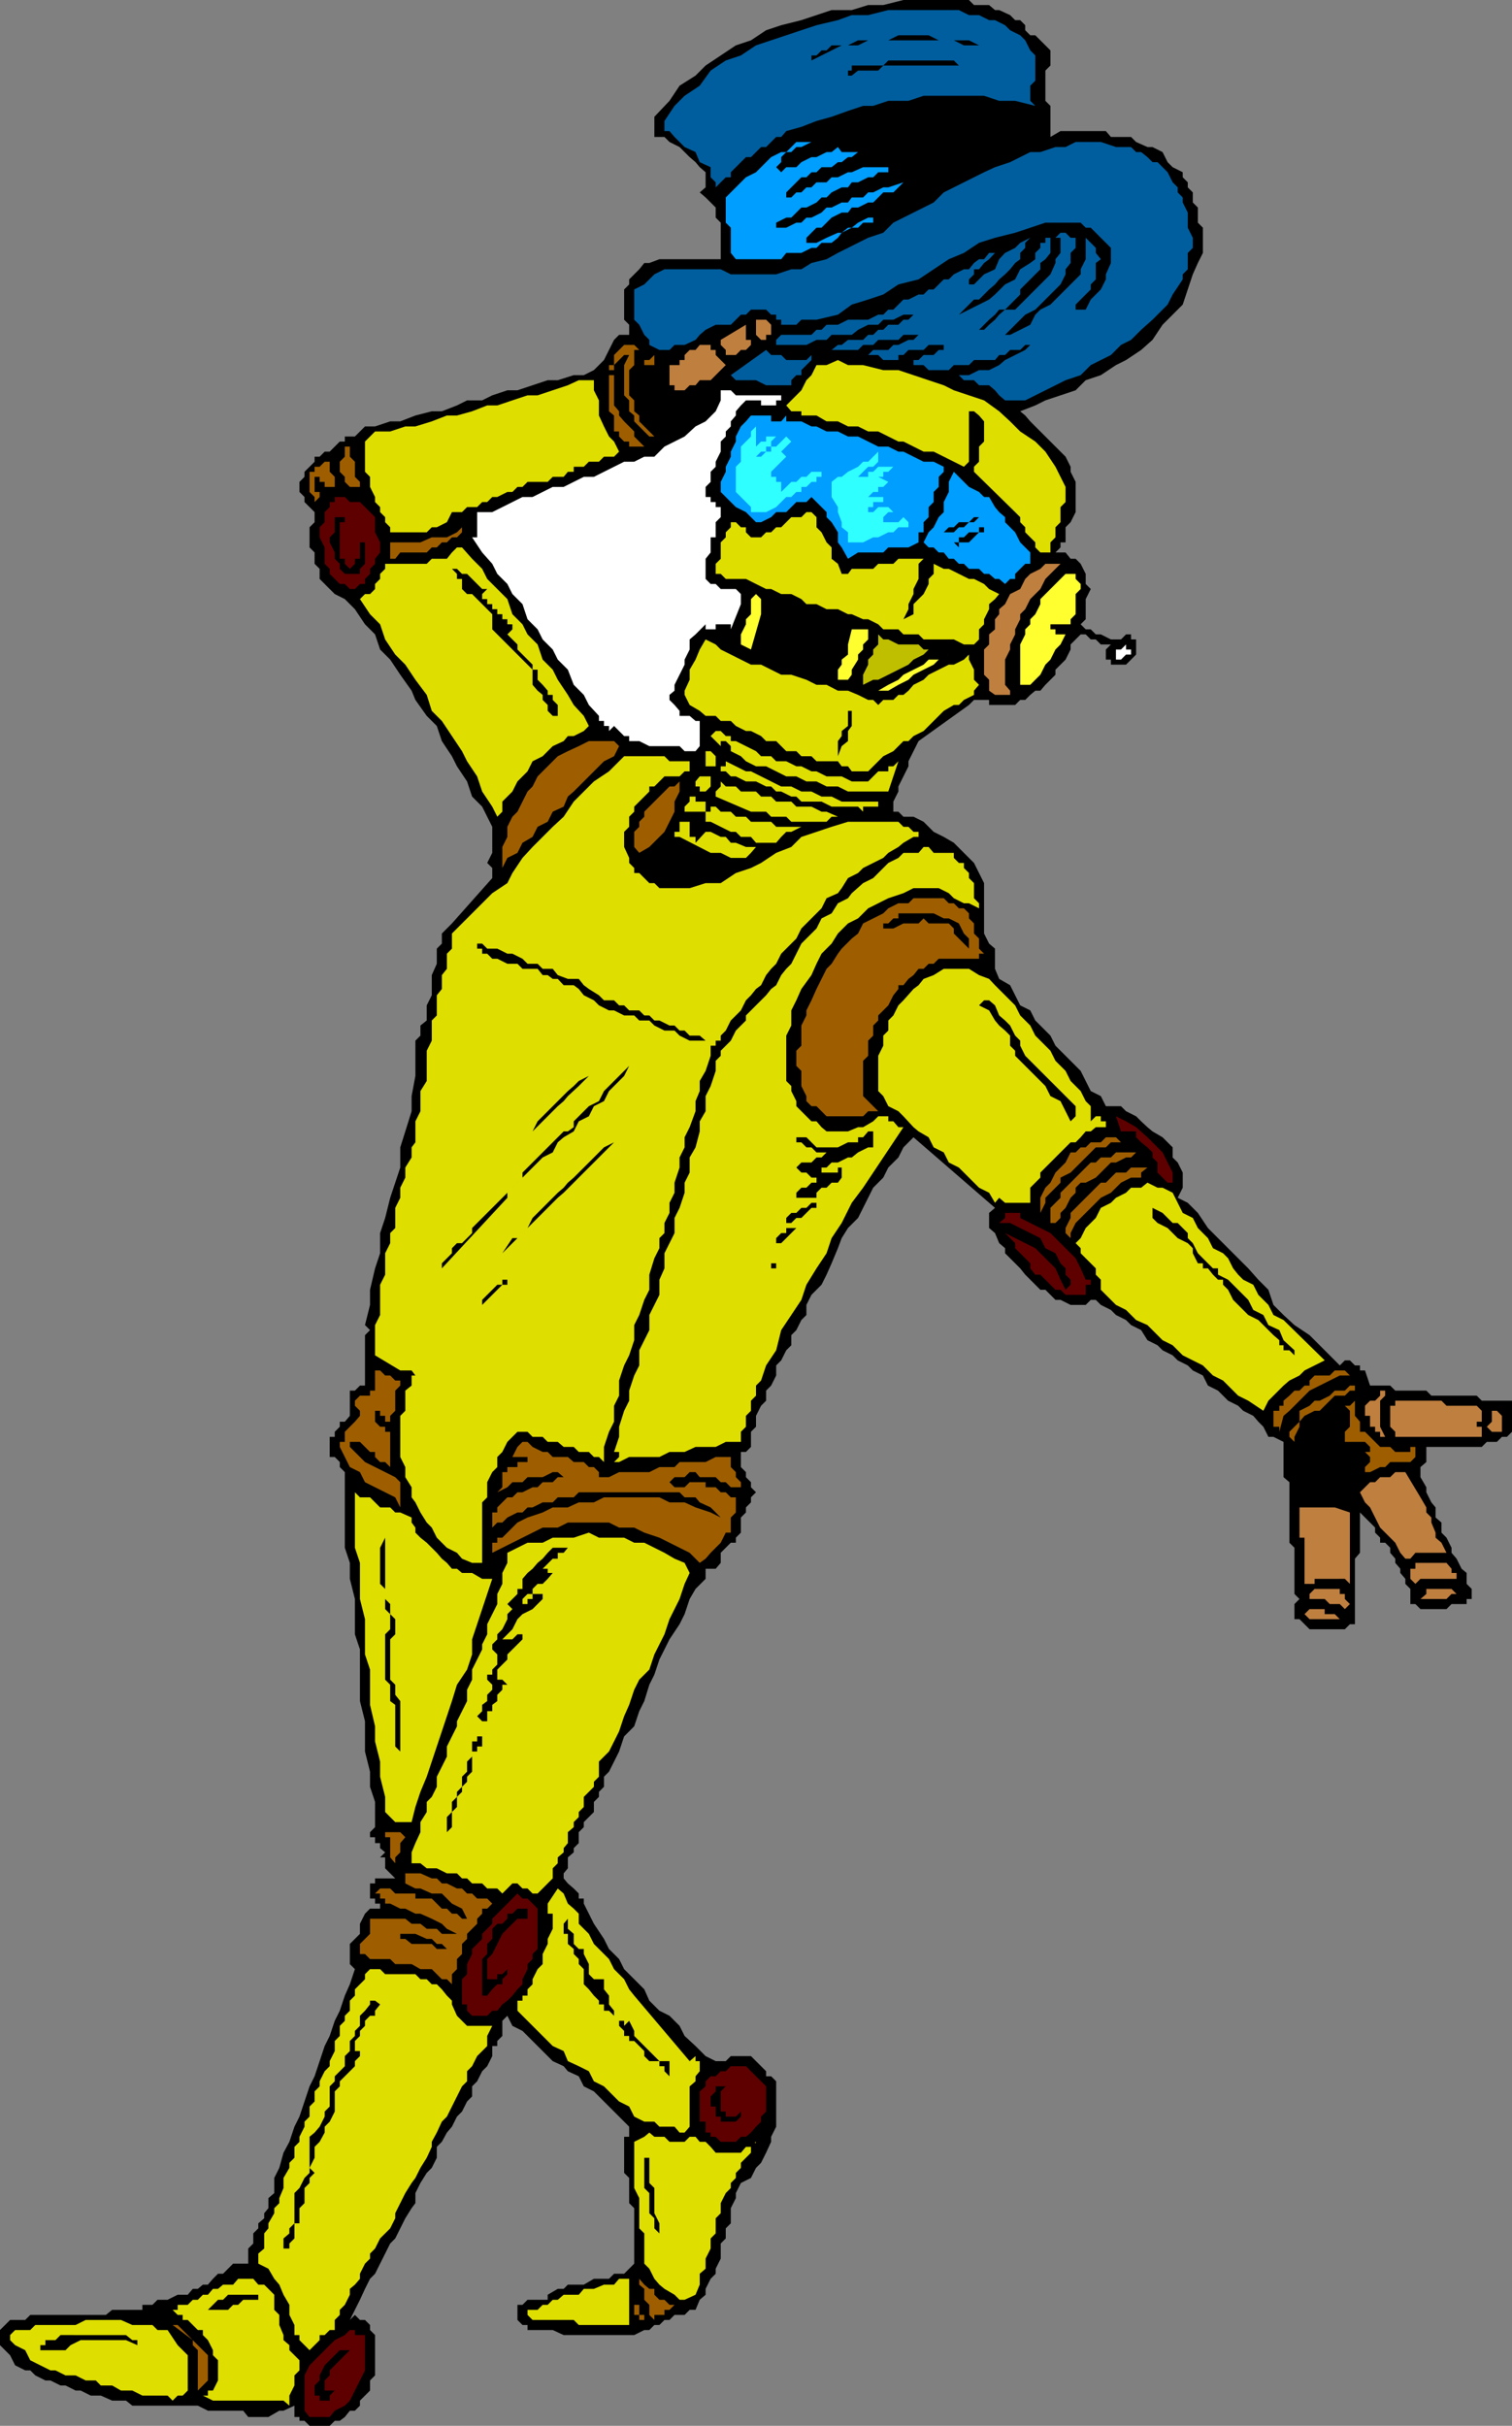 <svg xmlns="http://www.w3.org/2000/svg" width="360" height="577.398"><rect width="100%" height="100%" fill="#808080" stroke="none"/><path d="M241.703 4.797h1.2L244.101 6v1.2l1.199 1.198h1.199l1.203 1.2 1.2 1.199L250.101 12v3.598l-1.2 1.199V24l1.2 1.2v7.398l2.398-1.399h10.8l1.2 1.399h4.8l1.2 1.199L273.203 35h1.2l2.398 1.2L278 38.597l1.203 1.199L281.602 41v1.2l1.199 1.198v1.2L284 45.797v2.402l1.203 1.2V53l1.2 1.2v6l-1.2 2.398L284 65.297l-2.398 7.203-2.399 2.398-2.402 2.399-2.399 3.601-2.699 2.399-3.601 2.402-2.399 1.2-3.601 2.398L258.5 90.5l-2.398 2.398-3.602 1.2-3.598 1.199L246.5 96.5l-3.598 1.398 1.2 1 1.199 1.399 1.199 1.203 1.203 1.2 3.598 3.597 1.199 1.203 1.203 1.2 1.2 2.398v1.199l1.199 2.402v7.2l-1.2 2.398-1.199 1.203v3.598H252.5v1.199l-1.2 1.203h2.403l1.2 1.5h1.199l1.199 1.2 1.199 2.398V139l1.203 1.2-1.203 2.398v4.8l-1.2 1.2 1.2 1.199h1.203l1.2 1.203h1.199l2.398 1.2h2.402l1.2-1.2h1.199v1.2h1.199v3.597L269.3 157l-1.198 1.2H264.5V157h-1.2v-2.402l1.2-1.2h-2.398l-1.2-1.199h-1.199L258.5 151h-1.2l-2.398 2.398v1.2L253.703 157l-1.203 1.2-1.2 1.198v1.2l-1.198 1.199-1.2 1.203-1.199 1.398H246.5l-1.2 1-1.198 1.2h-1.2l-1.199 1.199H235.5v-1.2h-3.598l-1.199 1.2-12 8.601-1.203 2.399-1.2 2.402v1.2l-1.198 2.398-1.2 2.402v1.2l-1.199 2.398v2.402h1.2l1.199 1.2h2.398l2.402 1.199 2.399 2.402 2.402 1.2 2.399 1.398L229.5 203l2.402 2.398 1.2 2.399 1.199 2.402v12l1.199 2.399 1.402 1.199v4.8l1 2.403 2.598 1.5 1.203 2.398 1.2 2.399 2.398 1.203 1.199 2.398 2.402 2.399 1.2 1.203 1.199 2.398 2.402 2.399 1.2 1.203 2.398 2.398 1.199 2.399 1.203 2.402 2.399 1.2 1.199 2.398h3.601l1.2 1.203 2.398 1.2 1.203 1.198 1.5 1.399 1.2 1 2.398 1.402 1.199 1.2 1.203 1.199v2.402l1.2 1.2 1.199 2.398v3.601l-1.2 2.399 2.399 1.199 2.402 2.402 2.399 3.598 2.398 2.402 2.402 2.399 2.399 2.402 2.402 2.398 2.399 2.7L302 307l1.203 3.598 2.399 2.402 2.601 2.398 3.598 2.399 4.8 4.8L319 325l1.203-1.203h1.2l1.199 1.203h1.199v1.2H325l1.203 3.597H331l1.203 1.203h7.399l1.199 1.2h10.8l1.2 1.198H360v7.399L358.8 342h-1.198l-1.2 1.2H354l-1.2 1.198h-13.198V348l-1.399 1.2v2.398l1.399 2.402v1.2l1.199 2.398 1 1.199v2.402l1.402 1.2v2.398l1.2 1.203 1.199 2.398v1.2L346.8 371l1.199 2.398 1.203 1V377l1.2 1.2v2.398h-1.2v1.199h-3.601l-1.2 1.203h-6.199L337 381.797h-1.2v-3.598L334.603 377v-1.203l-1.2-1.399v-1l-1.2-1.398v-1L331 369.598v-1.2l-1.2-1.199h-1.198V366l-1.2-1.203v-1.2l-1.199-1.199L325 361.2l-1.2-1.2v9.598L322.603 371v15.598h-1.2l-1.199 1.199h-8.402l-2.399-2.399h-1.199v-3.601l1.2-1.2-1.2-1.199v-11L307 367.2v-14.402l-1.398-1.2V343.2l-2.399-1.2H302l-1.2-2.402-1.198-1.2-1.2-1.398-2.402-1.203-1.2-1.2-2.398-1.199-1.199-1.199L290 331l-2.398-1.203-1.2-2.399L284 326.2l-1.2-1.2-2.398-1.203-1.199-1.2-2.402-1.199-1.2-1.199-2.398-1.199-1.5-2.402-2.402-1.2-1.2-1.199-2.398-1.199-1.203-1.203-2.398-1.2-1.2-1.199h-1.199l-1.203 1.2h-3.598l-2.402-1.2h-1.2L248.903 307h-1.199l-3.601-3.602-1.2-1.5-1.199-1.199-1.203-1.199-1.2-1.203v-1.2l-1.398-1.199-1-2.398-1.402-1.203v-3.598l1.402-1.199-19.402-16.8-2.398 2.398-1.2 2.402-2.402 2.398-1.2 2.399-2.398 2.402-1.199 2.399-1.203 2.402-1.2 2.398-2.398 2.399-1.5 2.402-.902 2.399-1.5 3.601-1.2 2.7-1.198 2.398-2.399 2.402-1.203 2.399V313l-1.2 1.2-1.198 2.398-1.2 1.199v2.402l-1.199 1.2-1.203 2.398-1.2 1.203v2.398l-1.198 2.399-1.2 1.203v2.398l-1.199 1.2L180 337v2.598l-1.2 1.199v3.601l-1.198 1.2h-1.2v3.601l1.2 1.2v1.199l1.199 1.199V354l1.199 1.2-1.2 1.198v1.2l-1.198 1.199V360l-1.2 1.2v3.597L175.203 366v1.2H174l-2.398 2.398V372l-1.2 1.398H168v2.399l-2.398 2.402-1.399 2.399-1.203 3.601-1.2 2.399-2.398 3.601-1.199 2.399L157 395l-1.2 3.598-1.198 2.402-1.2 3.898-1.199 2.399-1.203 3.601-2.398 2.399-1.2 3.601-1.199 2.399-1.203 2.402-1.2 1.2v2.398l-1.198 1.203v1.2l-1.2 1.198v2.399l-1.199 1.203-1.203 1.2v1.198l-1.2 1.2v2.601l-1.198 1.2v1l-1.399 1.199v2.601l-1 1.2v1.199l1 1.199 1.399 1.203 1.199 1.2v1.198H139v1.2l1.203 2.402 1.2 2.398 2.398 3.602 1.199 2.398 2.402 2.399 1.2 2.402 4.8 4.801 1.2 2.7 2.398 2.398 2.402 1.199 2.399 2.402 1.199 2.399 2.602 2.402 2.398 2.398 2.402 1.2h2.399l1.199-1.2h4.8l1.2 1.2 1.203 1.199 1.2 1.203v1.2h1.199l1.199 1.198V506.2l-1.2 2.399v1.199l-1.199 2.601-1.199 2.399L180 516l-1.2 2.398-2.398 1.2-1.199 2.402v1.2L174 525.597v3.601l-1.2 1.2v2.398L171.603 534v3.598l-1.2 2.402v1.2l-1.199 1.198-1.203 2.399v1.402l-1.398 1.2-1 2.398h-1.399L163 551h-2.398l-1.2 1.2h-1.199L157 553.397h-1.2l-1.198 1.2h-1.2l-2.402 1.2h-16.797l-2.601-1.2h-6v-1.199h-1.2l-1.199-1.199v-3.601h1.2l1.199-1.2h4.8V546.2l2.399-1.402h1.402l1-1H139l2.402-1.399H145l1.203-1.199h2.399l1.198-1.2 1.199-1.203v-13.2l-1.2-1.199v-6l-1.198-1.199v-8.601h1.199v-2.399L148.6 505l-2.398-2.402-1.203-1.2-2.398-2.398-1.2-1.203-2.402-1.2-1.2-2.398-2.597-1.199-1-1.203-2.601-1.2-2.399-2.398L128 487l-2.398-2.402-1.2-1.2L122 482.2l-1.2-2.402-1.198 1.203v3.598l-1.2 1.199V487h-1.199v2.398L116 491.797 114.8 493l-1.198 2.398-1.2 1.2V499l-1.199 1.2-1.203 2.398-1.2 1.199-1.198 2.402-1.2 1.399-1.199 2.199L104 511v2.598L102.8 516l-1.198 1.2-1.5 2.398-1.2 2.402v2.398l-.902 1.2L96.5 528l-2.398 4.797-1.2 1.203-1.199 2.398-1.203 2.399-1.2 2.402-1.198 1.2-1.2 2.398-1.199 2.601-1.203 2.399-1.2 2.402L84.5 551l1.203 1.2h1.2l1.199 1.198v1.2l1.199 1.199v9.601l-1.2 1.2V569l-2.398 2.398v1.2l-1.203 1.199h-1.2l-1.198 1.5-1.2.902h-1.199l-1.203 1.2h-4.797l-1.203-1.2h-1.2v-.902h-1.198v-2.7l-2.602 1.2h-1l-2.598 1.5h-4.8l-1.2-1.5H49.5l-2.398-1.2H31.5l-1.5-1.199h-3.297L24 570.2h-2.398l-2.399-1.2H18l-2.398-1.203h-1.2l-2.402-1.2h-1.2l-2.398-1.199-1.199-1.199H6L3.602 563l-1.2-2.402-1.199-1.2L0 558.2v-3.601l1.203-1.2 1.2-1.199H6l1.203-1.2h18l1.5-1.203h7.2v-1.2H36.3l1.199-1.199h2.402l2.399-1.199h2.402l1.2-1.402h1.199l1.199-1h1.2l1.203-1.399 1.2-1.199h1.199L54.3 540l1.199-1.203h3.602v-3.598L60.3 534v-2.402l1.199-1.2V529.2l1.403-1.2v-1.203l1-1.2V523.2l1.399-1.2v-3.602L66.5 516l1-3.602 1.402-2.601 1.2-3.598 1.199-2.402 1.199-3.598 1.203-3.601 1.2-2.399 1.199-3.601L77.3 487l1.199-2.402L79.703 481l1.2-2.402L82.101 475l1.199-2.703 1.199-3.598-1.2-1.199v-4.8l2.403-2.403v-2.399l1.2-2.398 1.199-1.203H90.5v-1.2h-1.2v-1.199h-1.198v-3.601H89.3v-1.2h4.8l-2.398-2.398v-2.601H90.5l1.203-1.2-1.203-1V438.7h-1.2v-1.402h-1.198v-1.2l1.199-1.199v-6l-1.2-3.601V421.7l-1.199-4.8v-7.2l-1.199-4.8v-12.301L84.5 389v-8.402l-1.2-4.801V372l-1.198-3.602v-18l-1.2-1.199V348l-1.199-1.203H78.5V342h1.203v-1.203l1.2-1.2v-1.199h1.199L83.3 337v-6h1.2l1.203-1.203h1.2v-12l1.199-1.2-1.2-1.199 1.2-4.8V307l1.199-5.102 1.199-3.601V293.5l1.203-3.602 1.2-4.8 1.199-3.598 1.199-3.602v-4.8l1.199-3.801L98 264.5v-3.602l.902-4.8v-8.399l1.2-1.199v-2.402l1.5-1.2v-3.601l1.199-2.399v-4.8l1.199-2.7v-3.601l1.203-1.2V222.2l1.2-1.199 1.199-1.203L117.203 209v-2.402l-1.203-1.2 1.203-2.398v-6.203L116 194.398 114.8 192l-2.398-2.402-1.199-3.598-2.402-3.602-1.2-2.398-2.398-3.602-1.203-3.601-2.398-2.399-2.7-3.8-.902-2.2-2.7-3.8L92.903 157l-2.402-2.402L89.3 151l-2.398-2.402L84.5 145l-2.398-2.402-2.399-1.2L78.5 140.2l-1.2-1.2-1.198-1.203v-2.399l-1.2-1.199V131.5l-1.199-1.203V125.5l1.2-1.203v-2.399l-1.2-1.199L72.5 119.5v-1.203l-1.2-1.2V114.7l1.2-1.199v-1.203l1.203-1.2 1.2-1.199V108.7h1.199l1.198-1.2h1.2l2.402-2.402h1.2v-1.2H84.5l1.203-1.199 1.2-1.199H89.3l3.601-1.203H95.3l3.601-1.399 3.899-1h2.402L108.8 96.5l2.402-1.203h3.598l2.402-1.2 3.598-1.199h2.402l3.598-1.199 3.601-1.199h2.399l3.8-1.203h2.4l2.402-1.2 2.399-2.398L145 83.297l1.203-2.399 1.2-1.199h2.398v-2.402l-1.2-1.2v-7.199l1.2-1.199V66.5L151 65.297l1.203-1.2 1.2-1.5h1.199L157 61.7h14.602V53l-1.2-1.203v-2.399l-1.199-1.199L168 47l-1.398-1.203 1.398-1.2V41l-1.398-1.203-1-1.2-1.399-1.199L163 36.2l-1.2-1.2-2.398-1.203-1.199-1.2h-2.402v-4.8L159.402 24l2.399-3.602L165.6 18l2.4-2.402 3.602-2.399 3.601-2.402 3.598-1.2 3.601-2.398L186 6l4.8-1.203 3.602-1.2L198 2.399h4.8l3.903-1.199h3.598L215.1 0h15.602l1.2 1.2h3.597l1.402 1.198h1l2.598 1.2 1.203 1.199"/><path fill="#005e9e" d="M246.5 13.2v6l-1.2 1.198V24l1.2 1.2-4.797-1.2h-3.8l-3.602-1.203h-14.399L216.301 24H211.5l-3.598 1.2H205.5l-3.598 1.198L198 27.797l-3.598 1-3.601 1.402-3.598 1L186 32.598h-1.2l-1.198 1.199-1.2 1.203h-1.199L180 36.2l-1.2 1.198h-1.198L174 41v1.2h-1.2l-2.398 2.398v1.199-2.399l-1.199-1.199v-2.402l-2.601-1.2-1-2.398L163 35l-1.2-1.203-1.198-1.2-1.2-1.398h-1.199v-2.402l2.399-3.598L163 22.797l3.602-2.399 2.601-3.601 3.598-2.399 3.601-1.199L180 10.797l7.203-2.399 3.598-1.199L194.402 6l5.098-1.203 3.3-1.2h3.903l4.797-1.199h16.8l2.403 1.2h2.399l2.398 1.199h1.402L239.301 6l1.199 1.2 2.402 1.198 1.2 1.2L245.3 12l1.199 1.2"/><path d="M234.3 10.797h-4.8l-2.398-1.2h-20.399l-2.402 1.2h-3.899L198 12l-4.797 2.398V13.2h1.2l1.198-1.2h1.199l1.2-1.203h3.902l2.399-1.2h7.199l2.402-1.199h7.2l2.398 1.2h7.203l2.399 1.199h1.199m-1.199 6-1.2-1.2h-21.601l-1.2 1.2h-4.8L202.8 18h-.899v-1.203h.899v-1.2h7.5l1.199-1.199h15.602l1.199 1.2h3.601l1.2 1.199"/><path fill="#009eff" d="M193.203 33.797 190.801 35h-1.2l-1.199 1.2h-1.199L186 37.397v1.2l-1.2 1.199L186 41l1.203-1.203h2.399l1.199-1.2 2.402-1.199h1.2L196.8 36.2h1.2l1.5-1.2.902 1.2h3.899l-1.5 1.198h-.899l-1.5 1.2h-.902l-1.5 1.199h-2.398l-1.2 1.203h-1.199L192 42.2h-1.2l-3.597 3.597V47h1.2l1.199-1.203h1.199l1.199-1.2h1.203l1.2-1.199h2.398L198 42.2h1.5l2.402-1.2h.899l2.699-1.203h7.203-1.203V41h-2.398l-1.2 1.2h-1.199l-2.402 1.198h-1.5l-.899 1.2h-1.5L198 45.797 196.8 47h-1.198l-1.2 1.2L192 49.397h-1.2l-2.398 2.399h-1.199L184.801 53v1.2h2.402l2.399-1.2h1.199L192 51.797h1.203l2.399-1.2 1.199-1.199H198l2.402-1.199h1.5l.899-1.199h2.699l1.203-1.203h1.2l2.398-1.2h1.199l3.602-1.199-2.399 2.399h-2.402L209.1 47l-1.199 1.2h-1.199l-2.402 1.198h-1.5l-.899 1.2h-1.5L198 51.797 196.8 53l-1.198 1.2h-1.2l-1.199 1.198-1.203 1.2v1.199h2.402l2.399-1.2 2.699-1.199h.902l2.399-1.199L204.3 53l2.402-1.203h2.399-1.2V53H205.5l-1.2 1.2h-2.398l-1.5 1.198-.902 1.2-1.5 1.199h-2.398l-1.2 1.203h-1.199l-2.402 1.2h-3.598L186 61.7h-10.797L174 60.2v-6l-1.2-1.2v-6l1.2-1.203 1.203-1.2 2.399-2.398L180 41l3.602-3.602L186 36.2h1.203l1.2-1.199 1.199-1.203h3.601"/><path fill="#005e9e" d="m279.203 43.398 1.2 1.2v1.199L281.601 47v1.2l1.199 2.398v3.601l1.2 2.399V59l-1.2 1.2v3.898l-1.198 1.199V66.5l-2.399 3.598L278 72.5l-3.598 3.598-2.699 2.402-2.402 2.398-2.399 1.2L264.5 84.5l-4.797 2.398-2.402 2.399-3.598 1.203-2.402 1.2-2.399 1.198-2.402 1.2-2.398 1.199H239.3l-1.399-1.2-1-1.199L235.5 91.7h-2.398l-1.2-1.199H229.5l-1.2-1.203h2.403l2.399-1.2h2.398l2.402-1.199 1.399-1.199 2.402-1.199 2.399-1.203 1.199-1.2h-1.2l-1.199 1.2H240.5l-1.2 1.203h-1.398l-1 1.2h-5l-1.199 1.198h-3.601l-1.2 1.2h-4.8l-1.2-1.2H217.5V85.7h-1.2 2.403l1.2-1.199h2.398l1.199-1.203h1.203v-1.2h-3.601l-1.2 1.2h-3.601l-1.2 1.203h-1.199v1.2h-3.601l-1.2-1.2h-2.398l1.2-1.203h3.597l1.203-1.2h1.2l2.398-1.199h1.199l1.203-1.199h-3.601l-1.2 1.2h-4.8l-1.2 1.199H205.5l-1.2 1.199h-7.5 1.2l1.5-1.2h.902l1.5-1.199h3.598l1.203-1.199h1.2l1.199-1.199h1.199l1.199-1.203h2.402l1.2-1.2h1.199l1.199-1.199h1.203-3.601l-2.399 1.2h-2.402l-1.2 1.199h-2.398l-2.402 1.203-1.5 1.2H198l-1.2 1.198h-2.398l-2.402 1.2h-7.2v-1.2L186 79.7h7.203l1.2-1.199h1.199l1.199-1.203h2.699l2.402-1.2h4.801l2.399-1.199h1.199L211.5 73.7h1.203l1.2-1.199 1.199-1.203h1.199l2.402-1.2h1.2l1.199-1.199h1.199L223.5 67.7l1.203-1.199h1.2l1.199-1.203 2.398-1.2h1.203l1.2-1.5 1.199-.898h1.199l1.199-1.5h1.402l-1.402 1.5-1.2.899-1.198 1.5h-1.2v1.199l-1.199 1.203v1.2h1.2l1.199-1.2 1.199-1.203 2.601-1.2 1-2.398 1.399-1.5 2.402-1.2 1.2-1.203 2.398-1.2-1.2 1.2V59l-1.199 1.2v1.5l-1.199.898-1.203 1.5-1.2 1.199-1.398 1.203-1 1.2-1.402 1.198-2.398 2.399h-1.2l-1.199 1.203-1.203 1.2-1.2 1.198 2.403-1.199 2.399-1.199 2.398-1.203 1.402-1.2 2.399-2.398 2.402-1.199 1.2-2.402 2.398-1.5 1.199-.899v-1.5L247.703 59v-1.203h1.2v-1.2h2.398-1.2V60.2l-1.199 1.5-1.199.899v1.5l-1.203 1.199-1.2 1.203-2.398 2.398v1.2l-3.601 3.601h-1.399l-1 1.2-1.402 1.199-1.2 1.199-1.198 1.203h1.199l1.199-1.203 1.402-1.2 1-1.199 1.399-1.199h2.402l1.2-1.199 1.199-1.203 2.398-2.399 1.203-1.199 1.2-1.199 1.199-1.203 1.199-2.7V61.7l1.199-1.5v-3.601h-1.2l1.2-1.2h1.203l1.2 1.2h1.199V59l-1.2 1.2v2.398l-1.199 1.5v1.199l-1.203 2.402-3.598 3.598-1.199 1.203-1.203 1.2-2.398 1.198L239.3 79.7h1.199l2.402-1.199 2.399-1.203 1.199-2.399 1.203-1.199 2.399-1.199 1.199-1.203 2.402-2.399 2.399-2.398 1.199-1.203v-1.2l1.2-2.398v-5.101l1.203 1.199 1.2 1.203v1.2l1.199 1.5-1.2.898V66.5l-1.199 1.2v1.198l-1.203 1.2-1.2 1.199-1.198 1.203v1.2h2.398l1.203-2.403 2.399-2.399L263.3 66.5v-1.203l1.199-2.7V59l-1.2-1.203-3.597-3.598H258.5L257.3 53h-8.398l-3.601 1.2-3.598 1.198-4.8 1.2-3.801 1.199-3.602 2.402-3.598 1.5-3.601 2.399-3.598 2.402-4.8 1.2-3.602 2.398-3.598 1.199-3.902 1.203-3.301 2.398-5.098 1.2h-3.601l-1.2 1.199H186v-1.2h-1.2v-1.199h-1.198l-1.2-1.199h-3.601l-1.2 1.2h-1.199l-1.199 1.199L174 77.297h-3.598L168 78.5l-1.398 1.2-1 1.198-2.602 1.2h-2.398l-1.2 1.199H157l-2.398-1.2v-1.199l-1.2-1.199-1.199-2.402-1.203-1.2v-7.199l2.402-1.199 1.2-1.199 1.199-1.203 2.402-1.2h13.399l2.398 1.2h10.8l3.602-1.2h2.399l2.402-1.5 3.598-.898 2.699-1.5L201.902 59l2.399-1.203 2.402-1.2 3.598-1.199L212.703 53l2.399-1.203 2.398-1.2 2.402-1.199 2.399-1.199 2.402-2.402 4.797-2.399 2.402-1.199L234.301 41l2.601-1.203 3.598-1.2 2.402-1.199 2.399-1.199h2.402L251.301 35h2.402l2.399-1.203h6L265.703 35h3.598l1.199 1.2h1.203l1.5 1.198 1.2 1.2h1.199l1.199 1.199L278 41l1.203 2.398"/><path fill="#bf7f3f" d="M183.602 77.297v2.402h-1.2v1.2h-1.199l-1.203-1.2v-3.601h2.402l1.2 1.199m-4.802 4.801-1.198 1.199h-1.2l-1.199 1.203h-2.402v-1.203l-1.2-1.2v-1.199l6-3.601v3.601h1.2v1.2m-6.001 4.8-2.398 2.399-1.199 1.203h-2.601l-1 1.2h-1.399L163 92.897h-2.398V91.7h-1.2v-4.8h2.399v-1.2H163v-1.2l1.203-1.203h1.399l1-1.2h2.601v1.2h1.2V84.5l2.398 2.398"/><path fill="#9e5e00" d="M152.203 83.297H151v3.601l-1.2 1.2v6l1.2 1.199v2.601l1.203 1v1.399l1.2 1.203 2.398 2.398h-1.2L151 100.297v-1.399l-1.2-1v-2.601l-1.198-1.2v-7.199L149.8 84.5h-1.2l-2.398 2.398V96.5l1.2 1.398v1l1.199 1.399 1.199 1.203 1.199 1.2v1.198l1.203 1.2 1.2 1.199H149.8v-1.2h-1.2l-1.199-1.199V102.7h-1.199v-3.8l-1.203-1v-8.602h1.203v-1.2H145v-1.199h1.203V84.5l1.2-1.203 1.199-1.2H151l1.203 1.2"/><path fill="#005e9e" d="M193.203 84.5v1.2L192 86.897l-1.2 1.2v1.199h-1.198l-1.2 1.203v1.2h-6L180 90.5h-4.797L174 89.297l8.402-6 1.2 1.203H186l1.203 1.2H192l1.203-1.2"/><path fill="#9e5e00" d="M155.8 88.098v-1.2h-2.398V85.7h1.2l1.198-1.2v3.598"/><path fill="#dede00" d="m252.5 113.5 1.203 2.398v3.602l-1.203 1.2v3.597l-1.2 1.203v2.398l-1.198 1.2v2.402h-2.399l-1.203-1.203v-1.2l-2.398-2.398V125.5l-1.2-1.203v-1.2l-1.199-1.199-9.8-9.601v-1.2l1.199-1.199v-3.601l1.199-1.2v-4.8l-1.2-1.399-1.199-1h-1.199v12l-1.203 1.2-4.797-2.399-2.402-1.199h-2.399l-2.402-1.203-2.398-1.2h-1.2l-2.402-1.199-2.398-1.199h-2.399l-2.402-1.199h-2.399l-2.402-1.203h-2.7l-2.398-1.399h-3.601v-1h-2.399l-1.199-1.398 1.2-1.203 2.398-2.399L192 90.5l1.203-1.203 1.2-2.399h2.398L199.5 85.7l2.402 1.2h3.598l4.8 1.199h3.602l3.598 1.199 3.602 1.203 3.601 1.2 2.399 1.198 3.601 1.2 3.598 1.199 3.601 2.601 2.598 2.399 2.402 2.402 3.598 2.399 2.402 2.402 2.399 3.598 1.199 2.402M141.402 90.5v2.398l1.2 2.399v3.601l1.199 2.602 1.199 2.398 1.203 1.2 1.2 2.402-1.2 1.2h-2.402l-1.2 1.198h-2.398l-1.203 1.2h-2.398v1.199h-1.399l-1 1.203h-2.601l-1.2 1.2h-4.8l-1.2 1.198h-1.199l-1.203 1.2h-1.2l-2.398 1.199h-1.199L116 119.5h-1.2l-1.198 1.2h-2.399L110 121.897h-2.398l-1.2 2.399L104 125.5h-1.2l-1.198 1.2h-8.7v-1.2l-1.199-1.203v-1.2l-1.203-1.199V120.7l-1.2-1.199v-1.203l-1.198-2.399V113.5l-1.2-1.203v-7.2l2.399-2.398h3.601L96.5 101.5h2.402l3.899-1.203 3.601-1.399h2.399l3.601-1L116 96.5h2.402L122 95.297l3.602-1.2H128l7.203-2.398 2.598-1.199h3.601"/><path fill="#fff" d="M186 94.098v1.199h-1.2V96.5h-3.597v-1.203h-3.601l-1.2 1.203-1.199 1.398v1L174 100.297v1.203l-1.2 1.2v1.198l-1.198 1.2v2.402l-1.2 2.398v1.2l-1.199 1.199v2.402L168 115.9v2.398h1.203v1.203h1.2v1.2h1.199v2.398l-1.2 1.199v3.601h-1.199v3.602L168 133v4.797l1.203 1.203h1.2l1.199 1.2h3.601l1.2 1.198v2.399l-2.403 6v-1.2h-3.598v1.2H168v-1.2L165.602 151l-1.399 1.2v2.398L163 157v1.2l-1.2 2.398-1.198 2.402v1.398l-1.2 1v1.2l1.2 1.199 1.199 1.402v1.2h2.402l1.399 1.199h1v6l-1 1.199H163l-1.2-1.2h-7.198l-2.399-1.199h-2.402V175.2h-1.2l-1.198-1.2-1.199-1.203L145 174v-1.203h-1.2v-1.2h-1.198v-1.199l-2.399-2.601-1.203-2.399-2.398-2.398-1.399-3.602-2.402-2.398-1.2-2.402-2.398-2.399-1.203-2.402-2.398-2.399-1.2-3.601-2.402-2.399-1.2-2.398-2.398-2.402-1.199-2.399-2.402-2.699-2.399-3.602h1.2v-6h3.601L122 119.5l2.402-1.203h2.399l2.402-1.2 2.399-1.199h2.601L139 113.5h2.402l2.399-1.203 2.402-1.2 2.399-1.199H151l2.402-1.199h2.399l2.402-2.402 4.797-2.399 2.602-2.398 2.398-1.203 2.402-2.399 1.2-2.601v-2.399H174l1.203 1.2H186"/><path fill="#009eff" d="M183.602 98.898v1.399H186l1.203-1.399v1.399h3.598l2.402 1.203h1.2l2.398 1.2h2.699l2.402 1.198h2.399l2.402 1.2 2.399 1.199h2.398l2.402 1.203h1.2l2.398 1.2 2.402 1.198h2.399l2.402 1.2v1.199L223.5 113.5v2.398l-1.2 1.2v2.402l-1.198 1.2v2.398l-1.2 1.199v2.402h-1.199v2.399l-2.402 1.199H211.5l-1.2 1.203h-6l-2.398 1.5-1.5-2.703-.902-1.2V126.7l-1.5-2.402-1.2-1.2v-1.199l-2.398-2.398-1.199-1.203L192 119.5h-2.398l-2.399 2.398h-2.402l-1.2 1.2-2.398 1.199H180l-2.398-2.399-2.399-1.199L174 119.5l-1.2-1.203-1.198-1.2V114.7l1.199-2.402v-1.2L174 108.7v-1.2l1.203-2.402v-1.2l1.2-2.398 1.199-1.203 1.199-1.399h4.8"/><path fill="#30ffff" d="m180 106.297 1.203-1.2h1.2v-1.199h2.398l-1.2 1.2v1.199h-1.199v1.203h-1.199L180 108.7h1.203l1.2-1.2h1.199v-1.203h1.199l2.402-2.399 1.2 1.2L186 107.5l1.203 1.2-1.203 1.198-2.398 2.399v1.203h1.199v1.2H186v2.398l1.203-1.2 1.2-1.199h1.199l1.199-1.199H192l1.203-1.203h2.399v1.203h-1.2v1.2h-1.199L192 115.897h-1.2v1.2h-1.198l-1.2 1.199h-1.199l-2.402 2.402-2.399 1.2h-3.601v-1.2l-1.2-1.199-1.199-1.203-1.199-1.2v-6l1.2-1.199v-3.601l2.398-2.399V102.7l1.199-1.2v4.797"/><path fill="#9e5e00" d="M83.3 106.297v2.402l1.2 1.2v3.601l1.203 1.2v1.198h-2.402l-1.2-1.199V113.5l-1.199-1.203v-2.399l1.2-1.199v-2.402H83.3"/><path fill="#30ffff" d="M209.102 108.7v1.198l-1.2 1.2h-1.199l-1.203 1.199-1.2 1.203h2.403v-1.203h1.2l1.199-1.2h3.601l-1.203 1.2h-1.2v1.203h-1.198l2.398 1.2-1.2 1.198h-1.198v1.2h-1.2l-1.199 1.199h3.598v1.203h-2.399v1.2h-1.199v1.198H205.5h2.402l1.2-1.199h2.398l1.203 1.2H211.5l-1.2 1.199v1.199h3.602l1.2-1.2 1.199 1.2v1.203h-2.399l-1.199 1.2H211.5l-2.398 1.198h-1.2l-2.402 1.2h-3.598v-2.399l-1.5-1.199v-1.203l-.902-2.399V120.7l-1.5-2.402V114.7l1.5-1.199h.902l1.5-1.203 2.399-1.2 1.199-1.199h1.203l2.399-2.398v1.2"/><path fill="#9e5e00" d="M78.5 109.898v2.399l1.203 1.203v2.398h-2.402V114.7h-1.2v-1.2h-1.199v3.598h1.2v1.199l-1.2 1.203v-1.203l-1.199-1.2v-4.8h1.2v-1.2h1.199l1.199-1.199H78.5"/><path fill="#009eff" d="M245.3 133v1.2h-1.198l-2.399 2.398v1.199H240.5L239.3 139l-1.398-1.203h-1l-1.402-1.2h-1.2l-1.198-1.199h-2.399L229.5 134.2h-1.2l-1.197-1.2h-1.2l-1.199-1.5H223.5l-1.2-1.203h-1.198l-1.2-1.2 1.2-2.398 1.199-1.199 1.199-2.402 1.203-1.2V119.5l1.2-2.402v-2.399l1.199-2.402 1.199 1.203 1.199 1.2 1.203 1.198 2.399 1.2 1.199 1.199h1.199l1.402 2.402 1 1.2 1.399 1.199v1.199l1.199 1.203 1.203 1.2 1.2 2.398 1.199 1.199 1.199 1.203v1.5"/><path fill="#5e0000" d="m85.703 119.5 3.598 3.598v3.601l1.199 2.399v2.402l-1.2 1.5v1.2l-1.198 1.198v1.2l-1.2 1.199V139h-1.199l-1.203 1.2h-1.2l-1.198-1.2h-1.2l-1.199-1.203-1.203-1.2v-1.199l-1.2-1.199v-3.902l-1.198-2.399V125.5l1.199-1.203v-2.399L78.5 120.7v-1.2h1.203v-1.203h2.399L83.3 119.5h2.402"/><path fill="#dede00" d="M200.402 136.598h1.5l.899-1.2h5.101l1.2-1.199h3.601l1.2-1.199h6l-1.2 1.2v3.597l-1.203 2.402v1.2l-1.2 2.398V145l-1.198 2.398 2.398-1.199v-2.402l1.203-1.2 1.2-1.199 1.199-2.398v-1.203l1.199-1.2V134.2l2.402 1.2h1.2l2.398 1.199 2.402 1.199h1.2L234.3 139l1.199 1.2 2.402 1.198-1 1.2-1.402 1.199V145l-1.2 2.398v1.2l-1.198 1.199v2.402l-1.2 1.2H229.5l-2.398-1.2h-7.2L218.703 151h-3.601l-1.2-1.203h-3.601l-1.2-1.2-2.398-1.199H205.5l-2.7-1.199h-.898L199.5 145h-2.7l-2.398-1.203H192l-1.2-1.2-2.398-1.199H186l-2.398-1.199h-1.2L180 139l-2.398-1.203H172.8l-1.2-1.2h-1.199V134.2l1.2-1.199v-3.902l1.199-1.2V126.7l1.2-1.2v-1.203h1.203l1.2 1.203h1.199v1.2l1.199 1.198h2.402l1.2-1.199h1.199l1.199-1.199H186l2.402-2.402h2.399l1.199-1.2h1.203l1.2 1.2v2.402l1.199 1.2 1.199 2.398 1.199 1.199V133l1.5 1.2.902 2.398"/><path d="M82.102 124.297h-1.2V133h1.2v1.2l1.199 1.198L84.5 134.2V133h1.203v-3.902h1.2v5.101l-1.2 1.2v1.199h-3.601l-1.2-1.2V134.2l-1.199-1.2v-1.5l-1.203-2.402v-1.2l1.203-1.199v-3.601h2.399v1.199m151-1.199-1.2 1.199h-1.199L229.5 125.5h-1.2l-1.198 1.2h-2.399l1.2-1.2h1.199l1.199-1.203h2.402l1.2-1.2h1.199"/><path fill="#9e5e00" d="M110 125.5v1.2l-1.2 1.198h-1.198l-1.2 1.2h-1.199L104 130.297h-1.2l-1.198 1.203H95.3l-1.2 1.5h-1.199v-3.902h7.2l2.699-1.2h3.601l2.399-1.199 1.2-1.199"/><path d="M234.3 125.5v1.2h-1.198l-2.399 2.398h-2.402v1.199l-1.2-1.2h1.2v-1.199h1.199l1.203-1.199h2.399V125.5h1.199"/><path fill="#dede00" d="M140.203 172.797 139 174l-2.398 1.2h-1.399l-1 1.198-2.601 1.2-1.2 1.199-1.199 1.203-2.402 1.2-1.2 2.398-1.199 1.199-1.199 1.203-1.203 2.398-2.398 2.399v2.402l-1.2 1.2-1.199-2.399-2.402-3.602-1.2-3.601-2.398-3.598-1.203-2.402-2.398-3.598-2.399-3.601-2.402-2.399-1.2-3.8-2.699-3.602-2.402-3.598-2.398-2.402-2.399-3.598-1.203-3.601-2.398-2.399-2.399-3.601 1.2-1.2h1.199L89.3 140.2V139l1.199-1.203v-1.2l1.203-1.199V134.2h9.899l1.199-1.2h3.601l1.2-1.5 1.199-1.203h1.2l2.402 2.703 2.399 2.398 1.199 2.399 4.8 4.8 1.2 3.602 2.402 2.399 1.2 2.402 2.398 2.398 1.203 3.602 2.399 2.398 1.199 2.399 2.402 3.601 1.399 2.399 2.398 2.601 1.203 2.399"/><path fill="#bf7f3f" d="m252.5 134.2-3.598 3.597-1.199 2.402-1.203 1.2-1.2 1.199-1.198 2.402-1.2 1.2v1.198l-1.199 2.399V151l-1.203 2.398v1.2L239.3 157v6l1.2 1.398v1h-3.598l-1.402-1v-2.601l-1.2-1.2v-6l1.2-1.199V151l1.402-1.203v-2.399l1-1.199V145l1.399-1.203 1.199-2.399 2.402-1.199 1.2-2.402 1.199-1.2 2.402-1.199 1.2-1.199h3.597"/><path d="m116 140.2-1.2 1.198v1.2h1.2v1.199h1.203V145h1.2v1.2h1.199v1.198h1.199v1.2H122v1.199L120.8 151l1.2 1.2 1.203 1.198v1.2l1.2 1.199 1.199 1.203 1.199 1.2v1.198H128v2.399l1.203 1.203 1.2 1.398v1h1.199v1.2l1.199 1.199v2.601h-1.2l-1.199-1.199v-1.402l-1.199-1.2v-1.199l-1.203-1-1.2-1.398v-3.602l-9.597-9.601v-3.598L116 145l-1.2-1.203-2.398-2.399h-1.199L110 140.2v-2.402h-1.2v-1.2l-1.198-1.199h1.199l1.199 1.2h1.203l1.2 1.199 1.199 1.203 1.199 1.2H116"/><path fill="#ffff30" d="M257.3 139v1.2l-1.198 1.198v4.801l-1.2 1.2v1.199h-4.8v1.199h1.199V151h2.402l-1.203 2.398-1.2 1.2-1.198 2.402-1.2 1.2-1.199 2.398-1.203 1.199-1.2 1.203h-2.398v-9.602l1.2-2.398v-1.203l1.199-1.2v-1.199l1.199-1.199 1.203-2.402v-1.2l3.598-3.597 1.199-1.203 1.203-1.2h2.399v1.2L257.3 139m-76.097 7.2-2.402 8.398-2.399-1.2V151l1.2-2.402v-1.2l1.199-1.199v-3.601l1.199-1.2 1.203 1.2v3.601m25.5 3.598v2.402l-1.203 1.2v1.199l-1.2 1.199V157l-1.5 2.398v1.2l-.898 1.199H199.5v-2.399l.902-1.199V157l1.5-1.203v-2.399l.899-3.601h3.902"/><path fill="#bfbf00" d="m221.102 154.598-1.2 1.199L217.5 157l-1.2 1.2-2.398 1.198-2.402 1.2-2.398 1.199h-1.2L205.5 163v-2.402l1.203-2.399V157l1.2-1.203v-1.2l1.199-1.199V151l1.199 1.2h1.199l2.402 1.198h4.801l1.2 1.2h1.199"/><path fill="#dede00" d="M206.703 166.598h1.2l1.199 1.199 1.199-1.2h2.402l1.2-1.199h1.199l1.199-1L217.5 163l2.402-1.203 1.2-1.2 2.398-1.199 2.402-1.199h1.2L229.5 157l1.203-1.203V157l1.2 2.398v2.399l1.199 1.203-1.2 1.398v1l-2.402 1.2-1.2 1.199h-1.198l-2.399 1.402-1.203 1.2-2.398 2.398-1.2 1.203-2.402 1.2-1.2 1.198h-1.198l-2.399 2.399-2.402 1.203-3.598 3.598h-3.902l-.899-1.2h-1.5l-.902-1.199h-5.098L193.203 180h-2.402l-1.2-1.203h-2.398l-1.203-1.2-1.2-1.199h-2.398l-1.199-1.199-2.402-1.199h-1.2l-2.398-1.203-1.203-1.2h-2.398l-1.2-1.199H168l-1.398-1.199-2.399-1.402-1.203-2.399v-1l1.203-2.601v-2.399l1.399-2.398 1-2.402 1.398-2.399 2.402 1.2 1.2 1.199 2.398 1.199 2.402 1.203 2.399 1.2h2.402l4.797 2.398h2.402l3.598 1.199 2.402 1.203h2.399l2.699 1.398h2.402l2.399 1 2.402 1.2"/><path fill="#fff" d="M269.3 155.797h-1.198l-1.2 1.203h-1.199v-2.402h1.2l1.199-1.2v1.2h1.199v1.199"/><path fill="#ffff30" d="M225.902 155.797 223.5 157l-1.2 1.2-2.398 1.198-2.402 1.2-1.2 1.199-2.398 1.203-2.402 1.398h-2.398L211.5 163l2.402-1.203 1.2-1.2 2.398-1.199 2.402-1.199 1.2-1.199h2.398l2.402-1.203"/><path d="M202.8 169.2v3.597l-.898 1.203v2.398l-1.5 1.2L199.5 180v1.2-4.802l.902-1.199V174l1.5-1.203v-3.598h.899"/><path fill="#dede00" d="m175.203 176.398 4.797 2.399 1.203 1.203h2.399l1.199 1.2h2.402l2.399 1.198h1.199l2.402 1.2h1.2l2.398 1.199h3.601l2.399 1.203h3.902l1.2-1.203 1.199-1.2h2.398v-1.199h1.203l1.2-1.199-2.403 7.2h-9.598l-2.402-1.2h-2.7L194.403 186H192l-2.398-1.203h-2.399l-2.402-1.2-2.399-1.199H180l-2.398-1.199-1.2-1.199-2.402-1.203v-1.2l-1.2-1.199h-1.198v1.2l-2.399-2.399 1.2-1.199h1.199l1.199 1.2H174v1.198h1.203"/><path fill="#9e5e00" d="M147.402 177.598 146.203 180l-2.402 1.2-7.2 7.198-1.398 1.2-1 2.402-2.601 1.2-1.2 2.398-2.402 1.199-1.2 2.402-2.398 1.399-1.199 2.402-2.402 1.2-1.2 2.398v-5l1.2-2.399v-2.402l1.199-2.399 1.203-1.199 1.2-2.402 1.199-2.399 1.199-1.199 1.199-2.402 1.203-1.2 3.598-3.597 2.402-1.203 2.598-1.2 2.402-1.199h6l1.2 1.2"/><path fill="#dede00" d="M170.402 180v2.398H168v-3.601h1.203l1.2 1.203"/><path fill="#dede00" d="M164.203 181.2v2.398H163l-1.2 1.199h-3.597l-2.402 2.402h-1.2v1.2L151 192v1.2l-1.2 1.198v2.399L148.603 198v3.598l1.199 2.601v1.2l1.199 1.199v1.199h1.203l1.2 1.203 1.199 1.2h1.199l1.199 1.198h7.203L168 210.2h3.602l3.601-2.402 3.598-1.2 2.402-1.199 3.598-2.398 3.601-1.402 2.399-2.399 3.601-1.199 3.598-1.203 3.902-1.2h12l1.2 1.2h1.199L217.5 198h1.203v1.2h1.2-2.403l-2.398 1.398-1.2 1L211.5 203l-1.2 1.2-2.398 1.198-2.402 1.2-1.2 1.199-2.398 1.203-1.5 2.398-.902 1.2-2.7 1.199-1.198 2.402-1.2 1.2-2.402 2.398-1.2 1.203-1.198 2.398L186 227l-1.2 2.398-1.198 1.2-1.2 1.5-1.199 2.402-1.203.898-1.2 1.5-1.198 1.2-1.2 2.402-1.199 1.2-1.203 1.198-1.2 2.399-1.198 1.203v1.2h-1.2v1.198h-1.199v2.399L168 254.898l-1.398 2.399v2.402l-1 2.399v2.402l-1.399 3.797-1.203 2.402v2.399l-1.2 2.402v2.398l-1.198 3.602v2.398l-1.2 2.399v2.402l-1.199 2.399v2.402L157 294.7v2.398l-1.2 2.402-1.198 3.898V307l-1.2 2.398-1.199 3.602-1.203 2.398V319l-1.2 3.598-1.198 2.402-1.2 3.598v3.601l-1.199 2.399v3.8L145 340.797l-1.2 3.601V348l-1.198-1.203h-1.2l-1.199-1.2h-2.402l-1.2-1.199h-2.398l-1.402-1.199h-2.399L129.203 342h-2.402l-1.2-1.203h-2.398l-2.402 2.402-1.2 2.399-1.199 1.199v2.402l-1.199 1.2-1.203 2.398v3.601l-1.2 1.2V372h-2.398L110 371l-1.2-1.402-2.398-1.2-1.199-1.199L104 366l-1.2-2.402-1.198-1.2-1.5-2.398-1.2-2.402-.902-1.2V354l-1.5-2.402v-2.399l-1.2-2.402V337l1.2-1.203V331l1.5-1.203v-2.399h.902L98 326.2h-2.7l-6-3.601v-7.2L90.5 313v-7.203l1.203-2.399v-5.101l1.2-2.399V293.5l1.199-1.203V287.5l1.199-2.402v-2.399l1.199-2.402v-2.399L98 275.5v-2.402l.902-1.2v-5l1.2-2.398v-4.8l1.5-2.403v-7.2l1.199-2.398v-4.8l1.199-1.2v-4.8l1.203-1.5v-3.301l1.2-1.5V227l1.199-1.203v-3.598l2.398-2.402 2.402-2.399 4.801-4.8 3.598-2.399 1.199-2.402 2.402-3.598 2.399-2.601 2.402-2.399 2.399-2.402 2.601-2.399 2.399-3.601 2.398-2.399 2.402-2.398 3.598-2.402 2.402-2.399 1.2-1.199h9.601l1.2 1.2h4.8"/><path fill="#dede00" d="M209.102 190.797V192H205.5v1.2l-1.2-1.2H198l-2.398-1.203H190.8l-1.2-1.2h-1.199L186 188.399h-1.2l-1.198-1.199h-1.2L180 186h-2.398l-2.399-1.203H174l-1.2-1.2h-1.198v-1.199h1.199V181.2l2.402 1.2 2.399 1.199h1.199l2.402 1.199 2.399 1.203 2.398 1.2h2.402l2.399 1.198h2.402l2.399 1.2H198l2.402 1.199h8.7m-39.899-3.598L168 188.397h-1.398V187.2h-1V186l1-1.203v-1.2 1.2h2.601v2.402"/><path fill="#9e5e00" d="M152.203 203 151 201.598V198l1.203-1.203v-1.2l1.2-1.199V193.2l1.199-1.199 1.199-1.203 1.199-1.2 1.203-1.199 1.2-1.199h1.199l1.198-1.2v2.398l-1.2 2.399v2.402l-1.199 2.399-1.199 2.402-1.203 1.2-2.398 2.398-2.399 1.402"/><path fill="#dede00" d="M184.8 190.797h3.602l1.2 1.203h3.601l2.399 1.2h1.199l2.699 1.198H198l-1.2 1.2h-8.398l-1.199-1.2h-3.601l-1.2-1.199h-3.601l-8.399-3.601v-1.2l1.2-1.199V186l1.199 1.2h2.402l1.2 1.198H180l1.203 1.2h2.399l1.199 1.199M168 192v1.2h1.203V192h1.2l1.199 1.2H174l1.203 1.198h2.399l1.199 1.2h4.8l1.2 1.199h6L188.402 198h-1.199L186 199.2l-1.2 1.398H180l-1.2-1.399h-2.398L175.203 198H174l-2.398-1.203-2.399-1.2H168V193.2h-5V192l1.203-1.203v-1.2h1.399v1.2H168V192m-3.797 4.797v2.402h1.399v1.399L168 198h1.203l2.399 1.2h1.199l1.199 1.398h1.203l2.399 1H180L178.8 203l-1.198 1.2H174l-2.398-1.2h-2.399l-7.402-3.8h-1.2V198h1.2v-2.402h2.402v1.199m65.297 9.801 1.203 1.199V209l1.2 1.2v3.597l1.199 1.203v1.2l-2.399-1.2H229.5l-2.398-1.203-1.2-1.2-2.402-1.199h-6l-2.398 1.2-3.602 1.199-2.398 1.203-2.399 1.2-2.402 2.398-2.399 1.199-2.402 2.402-1.5 2.399-2.398 2.402-1.2 2.398-1.199 2.7-2.402 3.3-1.2 2.7-1.199 2.402v3.598l-1.199 2.402v10.797l1.2 1.203v1.2l1.199 2.398v1.199l1.199 1.203 1.199 1.2 1.203 1.198h1.2l1.199 1.399 1.199 1h5.101l2.399-1h1.199l2.402-1.399 1.2-1.199h2.398v1.2h1.203l1.2 1.398h1.199l-2.399 3.601-2.402 3.602-2.399 3.598-2.402 3.601-2.7 3.598-2.398 4.8L198 294.7l-1.2 3.598-2.398 3.601-2.402 3.899-1.2 3.601-2.398 3.602-2.402 3.598-1.2 4.8-2.398 3.602-1.199 3.598-1.203 1.199v2.402l-1.2 1.2v2.398L177.603 337v2.598l-1.2 1.199v2.402h-3.601l-2.399 1.2h-4.8L163 345.597h-3.598l-2.402 1.2h-7.2L147.403 348h-1.199l1.2-1.203v-1.2h-1.2l1.2-3.597v-2.402l1.199-3.801 1.199-2.399V331l1.199-3.602 1.203-2.398v-3.602l1.2-2.398 1.199-2.402V313l1.199-2.402 1.199-2.399v-3.601l1.203-2.7v-3.601l2.399-4.797v-3.602l1.199-2.398 1.199-3.602V281.5l1.203-2.402V275.5l1.399-2.402 1-3.801v-2.399L168 264.5v-3.602l1.203-2.398 1.2-3.602V252.5l1.199-1.203v-1.2L174 247.7l1.203-2.402 2.399-2.399V241.7l1.199-1.199 1.199-1.203 1.203-1.2 1.2-1.199 1.199-1.5 1.199-.898 1.199-2.402 1.203-1.5 1.2-1.2 1.199-2.398 1.199-2.402 1.199-1.2 2.402-2.398 1.2-2.402 2.398-1.2 1.5-2.398 2.402-1.203.899-1.2 2.699-2.398 2.402-1.199 1.2-1.203 2.398-2.399 2.402-1.199 1.2-1.199h3.601l1.2-1.402h1.199L222.3 203h4.8v1.2l1.2 1.198h1.199v1.2"/><path fill="#9e5e00" d="M231.902 221v1.2l1.2 1.198v2.399L234.3 227h-1.2v1.2h-9.6l-1.2 1.198h-1.198l-1.2 1.2h-1.199l-1.203 1.5-1.2.902-1.198 1.5h-1.2v.898l-1.199 1.5-1.203 2.399-1.2 1.203-1.198 1.2v1.198l-1.2 1.2v2.402l-1.199 1.2v3.597L205.5 252.5v8.398l3.602 3.602h-2.399l-1.203 1.2h-8.7l-1.198-1.2-1.2-1.203h-1.199l-1.203-1.2v-1.199l-1.2-2.398v-3.602l-1.198-1.199v-3.601l1.199-1.2v-4.8l1.199-2.399V240.5l1.203-2.402 1.2-2.7 1.199-2.398 1.199-2.402 1.199-1.2 1.5-2.398.902-1.203 2.399-2.399 1.5-1.199 1.199-2.402 2.402-1.2 2.399-1.199 1.199-1.199 2.402-1.199h2.399l1.199-1.203h7.203l1.2 1.203h1.199l1.199 1.2h1.199l1.203 1.198v1.2l1.2 1.199V221"/><path d="M230.703 223.398v2.399l-1.203-1.2-2.398-2.398V221l-1.2-1.203h-4.8l-1.2-1.2-1.199 1.2h-3.601L212.703 221h-3.601l-1.2 1.2 1.2-1.2h1.199v-1.203h1.199l1.203-1.2h1.2v-1.199h8.398l2.402 1.2h1.2l2.398 1.199 1.199 2.402 1.203 1.2M143.8 238.098h2.403l1.2 1.199h1.199l1.199 1.203h2.402l1.2 1.2h1.199l1.199 1.198H157l2.402 1.2h1.2l1.199 1.199H163l1.203 1.203h2.399l1.398 1.2h-3.797l-2.402-1.2-1.2-1.203h-2.398l-2.402-1.2-1.2-1.199h-2.398L151 241.7h-2.398l-2.399-1.199H145l-2.398-1.203-1.2-1.2-2.402-1.199-1.2-1.5-1.198-.898h-2.399l-1.402-1.5h-1.2l-1.199-.902h-1.199l-1.203-1.5h-3.598l-1.199-1.2h-2.402l-2.399-1.199h-1.199L116 227h-1.2v-1.203h-1.198v-1.2h1.199l1.199 1.2h2.402l2.399 1.203H122l2.402 1.2 1.2 1.198H128l1.203 1.2h2.399l1.199 1.5 2.402.902h2.598l1.199 1.5 1.203.898 2.399 1.5 1.199 1.2"/><path fill="#dede00" d="m240.5 238.098 1.203 1.199 1.2 2.402 2.398 2.399 1.199 2.402 1.203 1.2 2.399 2.398 1.199 2.402 1.199 1.2 1.203 1.198 1.2 2.399 1.199 1.203 1.199 1.2 1.199 2.398 1.203 1.199v3.601l1.2-1.199h1.199v1.2h1.199v1.398h-2.399l-1.199 1H258.5l-1.2 1.402-1.198 1.2h-1.2l-1.199 1.199-1.203 1.199-1.2 1.203-3.597 3.598v1.199l-2.402 2.402v3.598h-6l-1.399-1.2-1 1.2-1.402-2.399-2.398-1.199-4.801-4.8-2.399-1.2-1.199-2.402-2.402-1.2-1.2-2.398-2.398-1.402-1.203-1-2.398-2.598-1.2-1.199-2.402-1.203-1.2-2.399-1.198-1.199v-8.402l1.199-2.399V246.5l1.199-1.203v-2.399l1.203-1.199 1.2-2.402 1.199-1.2 2.398-2.699 1.203-.898 1.2-1.5 2.398-.902 2.402-1.5h6l2.399 1.5 2.398.902 1.402 1.5 3.598 3.598"/><path d="m235.5 238.098 1.402 1.199 1 2.402 1.399 1.2 1.199 1.199 1.203 2.402 1.2 1.2v1.198l1.199 2.399 12 12v2.402l-1.2 1.2-1.199-2.399-1.203-2.402-2.398-1.2-1.2-2.398-1.199-1.203-2.402-2.399-1.2-1.199-2.398-2.402v-1.2l-1.203-1.199V246.5l-1.2-1.203-1.398-1.2-1-1.199-1.402-2.398-2.398-1.203 1.199-1.2h1.199M149.8 253.7l-1.198 2.398-3.602 3.601-1.2 2.399-2.398 1.199-1.199 2.402-2.402 1.2-1.2 2.398-2.398 1.402-1.402 1.2-1.2 2.398-2.398 1.203-1.203 1.2-7.2 7.198 1.2-1.199 1.203-1.199 1.2-1.203v-1.2l9.8-9.8h1l1.399-1v-1.399l3.601-3.601 2.399-1.2 1.199-2.398 6-6M126.8 269.297l1.2-2.399 1.203-1.199 2.399-2.402 1.199-1.2 2.402-2.398 1.399-1.199 1.199-1.203 2.402-1.2-1.203 1.2-1.2 1.203-2.597 2.398-1 1.2-1.402 1.199-2.399 2.402-1.199 1.2-2.402 2.398"/><path fill="#5e0000" d="M279.203 281.5H278l-1.2-1.203-1.198-1.2V276.7l-1.2-1.199v-1.203l-1.199-1.2-1.5-1.199-1.203-1.199v-1.402h-3.598l-1.199-3.598 2.399 1.2 2.398 1.398 2.703 2.402 3.598 3.598L278 276.7l1.203 2.399v2.402"/><path d="M201.902 271.898h2.399V270.7h1.199l1.203-1.402h1.2v3.8h-1.2l-2.402 1.2-1.5 1.203h-.899l-2.402 1.2H198l-1.2 1.198h-1.198v1.2h3.898v-1.2h.902v2.399l-.902 1.203H198l-1.2 1.2h-1.198l-1.2 1.198v1.2h-4.8v-1.2l1.199-1.199H192l1.203-1.199h1.2v-1.203h-1.2l-1.203-1.2h-1.2l-1.198-1.199 1.199-1.199h2.402l1.2-1.199h1.199l1.199-1.203h-2.399l-1.199-1.2H192l-1.2-1.199h-1.198v-2.601 1.402H192l1.203 1.2 1.2 1.199h5.097l2.402-1.2"/><path fill="#9e5e00" d="M266.902 271.898H264.5l-1.2 1.2h-2.398l-6 6-2.402 1.199v1.203l-3.598 3.598v1.199l-1.199 2.402v-3.601l1.2-2.399 1.199-1.199 1.199-2.402 1.199-1.2 1.203-1.199 1.2-2.402h1.199l1.199-1.2h1.199l1.203-1.199h2.399l1.199-1.199h2.402l1.2 1.2"/><path d="m146.203 271.898-2.402 2.399-1.2 1.203-1.199 1.2-2.402 2.398-1.2 1.199-1.198 1.203-2.399 2.398-1.402 1.2-1.2 1.199-2.398 2.402-1.203 1.2-1.2 1.199-2.398 2.402-1.199 1.2-1.203 1.198-2.398 2.399 2.398-3.598h1.203l1.2-1.199 1.199-1.203 1.199-2.399L128 288.7l1.203-1.199 1.2-1.203 2.398-2.399 1.402-1.199 1-1.199 1.399-1.203 1.199-1.2 2.402-2.398 1.2-1.199 1.199-1.203 1.199-1.2 2.402-1.199"/><path fill="#9e5e00" d="m270.5 274.297-1.2 1.203h-1.198l-2.399 1.2H264.5l-3.598 3.597-2.402 1.203h-1.2l-1.198 1.2v1.198l-1.2 1.2-1.199 2.402-1.203 1.2v1.198l-1.2 1.2h-1.198V287.5l1.199-1.203 1.199-1.2v-1.199l1.203-1.199 1.2-1.199 1.199-1.203 2.398-2.399 1.203-1.199h1.2l1.199-1.199h2.398l1.203-1.203h4.797"/><path fill="#9e5e00" d="M271.703 277.898h1.5l-1.5 1.2v1.199h-2.402l-2.399 1.203-2.402 2.398-2.398 1.2-2.399 2.402-1.203 1.2-2.398 2.398-1.2 2.402v1.2l-1.199-1.2v-1.203l1.2-2.399V288.7l1.199-1.199 1.199-1.203 1.199-1.2 1.203-1.199 2.399-2.398h1.199l1.199-1.203 1.203-1.2h2.399l1.199-1.199h2.402"/><path fill="#dede00" d="m281.602 288.7 2.398 1.198 1.203 2.399 1.2 1.203 1.199 1.2 1.199 2.398 2.402 1.199 1.2 1.203 1.199 2.398 1.199 1.5 1.199 1.2 2.402 1.199 1.2 2.402 2.398 2.399 1.203 2.402 2.399 1.2 9.8 9.597L313 325l-2.398 1.2-1.2 1.198-2.402 1.2-1.398 1.199-2.399 2.402-1.203 1.2-1.2 2.398-3.597-2.399-2.402-1.199-2.399-2.402-1.199-1.2-2.402-1.199-2.399-2.398-2.402-1.203-2.398-1.2-2.399-2.398-2.402-1.199-2.399-2.402-1.199-1.2-2.703-1.199-2.398-2.402-2.399-1.2-2.402-2.398-1.2-1.199v-2.402l-1.199-1.2v-1.5l-1.199-1.199-1.203-1.199-1.2-1.203v-1.2l-1.198-1.199 1.199-1.199 1.199-2.402 1.203-1.2 1.2-1.199 1.199-2.398 2.398-1.203 1.203-1.2 2.399-1.199 1.199-1.199h2.402l1.5-1.199 2.399 1.2h1.199l2.402 1.198 1.2 2.399 1.199 2.402"/><path d="M105.203 301.898V300.7l1.2-1.199 1.199-1.203v-1.2l1.199-1.199H110l1.203-1.199 1.2-1.199v-1.203L116 288.7l1.203-1.199 1.2-1.203 2.398-2.399v1.2l-15.598 16.8m89.199-15.602v1.203h-1.199L192 288.7l-1.2 1.198h-1.198l-1.2 1.2h-1.199v-1.2l1.2-1.199h1.199l1.199-1.199H192l1.203-1.203h1.2m99.199 19.5L294.8 307l2.402 2.398 1.2 2.399L300.8 313l1.199 2.398 2.602 1.2 1 2.402 2.601 2.398v1.2l-1.203-1.2h-1.398V320.2h-1V319l-1.399-1.203-1.203-1.2-2.398-2.398-2.399-1.199-3.601-3.602-1.2-2.398-1.199-1.203v-1.2H290l-1.2-1.199-1.198-1.5h-1.2V300.7h-1.199L284 298.297v-1.2l-1.2-1.199-2.398-1.199-2.402-2.402-2.398-1.2-1.2-1.199V287.5l2.399 1.2 1.199 1.198 1.203 1.2h1.2l1.199 1.199 1.199 1.203v1.2l1.199 1.198 1.203 2.399 1.2 1.203 2.398 2.398H290v1.5l2.402 1.2 1.2 1.199"/><path fill="#5e0000" d="M258.5 304.598h1.203v1.199H258.5v2.402h-4.797L252.5 307h-1.2l-1.198-1.203-2.399-2.399H246.5l-1.2-1.5V300.7l-1.198-1.199-1.2-1.203-1.199-1.2v-1.199L240.5 294.7l-1.2-1.199 2.403 1.2 4.797 2.398 1.203 1.199 2.399 2.402 1.199 1.2 1.199 2.699 1.203 2.402 1.2-1.203v-1.2l-1.2-1.199v-1.5L252.5 300.7l-1.2-2.402-2.398-1.2-1.199-2.398-2.402-1.199-2.399-1.203-2.402-1.2h-2.598l1.399-1.199V288.7h3.601v1.2l2.399 1.199 2.402 1.199 2.399 1.203 2.398 2.398 1.203 1.2 2.399 2.402 1.199 2.398 1.199 2.7"/><path d="m189.602 292.297-1.2 1.203-1.199 1.2-1.203 1.198h-1.2V294.7l1.2-1.199h1.203v-1.203h2.399M184.8 300.7v1.198h-1.198V300.7h1.199m-64.001 3.898v1.199h-1.198l-1.2 1.203-1.199 1.2-1.203 1.198-1.2 1.2v-1.2l1.2-1.199 1.203-1.199 1.2-1.203h1.199v-1.2h1.199"/><path fill="#9e5e00" d="M95.3 328.598v1.199L94.103 331v4.797l-1.2 1.203v1.398h-1.199V337H90.5v-1.203h-1.2v2.601l1.2 1.2h1.203v1.199h1.2v8.402l-1.2-1.199H90.5l-1.2-1.203v-1.2h-1.198l-2.399-2.398h-2.402v1.2l2.402 2.398 1.2 1.203 2.398 1.2 2.402 1.198 2.399 1.2 1.199 1.199v6l-1.2-2.399-2.398-1.199L89.301 354l-2.399-1.203-1.199-2.399-2.402-1.199-1.2-2.402-1.199-2.399V343.2h1.2v-2.402l2.398-2.399L85.703 337v-1.203l-1.203-1.2v-1.199l1.203-1.199h2.399V331H89.3v-4.8h1.2l1.203 1.198h1.2l1.199 1.2H95.3m226.102-1.2H319l-4.797 2.399-2.402 1.203-2.399 2.398-2.402 2.399-1.398 1.203-1 3.797v-1.2h-1.399v-3.8h1.399v-1.2h1v-1.199L307 332.2l1.203-1.199h1.2l1.199-1.203h1.199v-1.2l1.199-1.199h3.602l1.199-1.199h2.402l1.2 1.2"/><path fill="#9e5e00" d="m316.602 333.398-2.399 2.399H313L310.602 337l-1.2 1.398v1.2L308.203 342v1.2L307 342v-1.203l1.203-1.2 1.2-1.199v-2.601l2.398-1.2 1.199-1.199h1.203l2.399-1.199L317.8 331h2.402l1.2-1.203h2.398-1.2V331h-1.199l-1.199 1.2H317.8l-1.2 1.198"/><path fill="#bf7f3f" d="m329.8 332.2-1.198 1.198v6.2L329.8 342h-1.2v-1.203h-1.199v-1.2h-1.199V337H325v-2.402l1.203-1.2h1.2l1.199-1.199V331h1.199v1.2m22.999 3.597v2.601h-1.198v1.2h1.199V342h-20.598v-1.203l-1.203-1.2v-5h1.203v-1.199h11l1.2 1.2h7.199l1.199 1.199"/><path fill="#9e5e00" d="M322.602 333.398V337l1.199 1.398v2.399H325l3.602 3.601H331l1.203 1.2h3.598v-1.2H337v2.399L335.8 348H331l-1.2 1.2h-1.198l-2.399 1.198H325V349.2l1.203-1.199v-1.203l-1.203-1.2h1.203v-1.199L325 343.2h-4.797v-2.402l1.2-1.2v-3.8l-1.2-1.2h1.2l1.199-1.199"/><path fill="#bf7f3f" d="M357.602 340.797h-2.399l-1.203-1.2 1.203-1.199v-2.601h1.2l1.199 1.203v3.797"/><path fill="#9e5e00" d="M142.602 351.598H145l2.402-1.2h7.2L157 349.2h3.602l1.198-1.2h6.2l2.402-1.203H174v2.402l1.203 1.2v1.199l1.2 1.199V354H174l-1.2-1.203h-1.198l-1.2-1.2h-3.8l-1-1.199h-1.399l-1.203 1.2h-2.398l-1.2 1.199 1.2 1.203H163l1.203-1.203H168V354h2.402l1.2 1.2h1.199l1.199 1.198h1.203V360L174 361.2v3.597h-1.2l-1.198 2.402-2.399 2.399L168 371l-1.398 1-1-1-1.399-1.402-2.402-1.2-2.399-1.199L157 366l-3.598-1.203-2.402-1.2h-3.598L145 362.399h-9.797l-2.402 1.2h-3.598l-2.402 1.199-2.399 1.203-2.402 1.2-4.797 2.398V367.2h1.2V366h1.199l1.199-1.203 1.199-1.2 1.203-1.199 2.399-1.199 3.601-1.199 2.399-1.203h3.601l2.598-1.2h3.601l2.399-1.199H157l2.402 1.2H163l2.602 1.199 3.601 1.203 2.399 1.2-1.2-1.2-1.199-1.203-2.601-1.2-1-1.199H163l-1.2-1.199h-24l-1.198 1.2H132.8l-1.2 1.199h-2.398l-2.402 1.199h-1.2L124.403 360h-1.199l-2.402 1.2-1.2 1.198h-1.199l-1.199 1.2V360h1.2v-1.203l2.398-2.399H122l1.203-1.199h1.2L126.8 354h1.2l1.203-1.203h2.399l1.199-1.2h1.402l-1.402-1.199h-1.2l-2.398 1.2h-3.601l-1.2 1.199H122L120.8 354l-2.398 1.2 1.2-1.2v-3.602h1.199V349.2h2.402V348h2.399v-1.203H122l1.203-2.399 1.2-1.199h1.199l1.199 1.2 2.402 1.199h1.2l1.199 1.199h3.601l1.399 1.203H139l1.203 1.2h1.2l1.199 1.198v1.2"/><path fill="#bf7f3f" d="m338.203 356.398 1.399 2.399V360l1.199 1.2v1.198l1 2.399V366l1.402 1.2 1.2 2.398H337L335.8 371h-1.198l-1.2-1.402-1.199-2.399-3.601-3.601-1.2-2.399-1.199-2.402-1.203-1.2-1.2-2.398 2.403-2.402h1.2l1.199-1.2H331l1.203-1.199h2.399l3.601 6"/><path fill="#dede00" d="M98 361.2v1.198l.902 1.2v1.199l1.2 1.203 1.5 1.2 2.398 2.398 1.203 1.402 1.2 1 1.199 1.398h1.199l1.199 1h2.402l2.399 1.399h2.402L116 379.398 114.8 383l-1.198 3.598-1.2 3.601v3.598l-1.199 3.601-2.402 3.602-1.2 3.898-1.199 3.602-1.199 3.598-1.203 3.601-1.2 3.598-1.198 3.601-1.5 3.602-1.2 3.598-.902 3.601h-3.898l-2.399-2.402v-3.598l-1.203-4.8v-3.602l-1.2-4.797v-3.602l-1.198-5.101v-8.399l-1.2-3.601v-8.399l-1.199-4.8V372l-1.203-3.602V355.2l1.203 1.2h2.399l2.398 2.398h2.402l1.2 1.203H95.3L98 361.2"/><path fill="#bf7f3f" d="m317.8 358.797 3.602 1.203v17l-1.199-1.203H313V377h-2.398v-11h-1.2v-7.203h8.399"/><path d="m92.902 384.2 1.2 1.198V389l-1.2 1.2v9.597l1.2 1.203v2.398l1.199 1.5v12l-1.2-1.199v-9.902l-1.199-.899V401l-1.199-1.203V389l1.2-1.203v-3.598l-1.2-1.199v-4.8L90.5 377v-8.602L91.703 366v-1.203l1.2-1.2-1.2 1.2v15.8l1.2 1.2v2.402"/><path fill="#dede00" d="m163 372 1.203 2.398L163 377l-1.2 3.598-1.198 2.402-1.2 2.398-1.199 3.602-1.203 2.398-1.2 2.399-1.198 3.601-2.399 2.399-1.203 2.402-1.2 3.598-1.198 2.703-1.2 3.598-1.199 2.402-1.203 2.398-2.398 2.399v3.601l-1.2 1.2v1.199l-1.199 1.203-1.203 1.2v2.398l-1.2 1.199v1.203l-1.198 1.2v1.198l-1.399 1.2v2.601l-1 1.2v1l-1.402 1.199v1.402l-1.2 1.2v2.398l-1.199 1.199-1.199 1.203-1.203 1.2h-1.2l-1.198-1.2h-1.2l-1.199-1.203H122l-1.2 1.203-1.198 1.2-1.2-1.2H116l-1.2-1.203h-2.398l-1.199-1.2H110l-1.2-1.199h-2.398L104 444.7h-2.398l-1.5-1.199H98v-2.602l.902-2.199 1.2-2.601V433.7l1.5-2.402v-2.399l1.199-1.199 1.199-2.402v-2.399l1.203-2.398 1.2-2.402V415.7l1.199-2.402 1.199-2.399V409.7l1.199-2.402 1.203-2.399V402.2l1.2-2.402v-2.399l1.199-2.398 1.199-2.402v-1.2L116 389v-2.402l1.203-2.399 1.2-2.402v-2.399l1.199-2.398v-2.602L120.8 372v-2.402l2.402-1.2 2.399-1.199h3.601l2.399-1.199h5l3.601-1.203 2.399 1.203h6l2.398 1.2h2.402l2.399 1.198 2.402 1.2 2.399 1.402 2.398 1"/><path d="m135.203 368.398-1 1.2h-1.402V371h-1.2l-2.398 2.398h1.2v1h1.199l-1.2 1.399-1.199 1.203H128l-1.2 1.2v1.198h-1.198l-1.2 1.2v1.199h1.2v-1.2h1.199v-1.199h2.402v1.2L128 381.797 126.8 383l-2.398 1.2-1.199 1.198-1.203 2.399-1.2 1.203-1.198 1.2H122l1.203-1.2h1.2v1.2l-1.2 1.198-1.203 1.2-1.2 1.199V395l-2.398 2.398v2.399h1.2L120.8 401h-1.2v1.2l-1.199 1.198v1.5l-1.199.899v1.5H116v2.402h-1.2l-1.198-1.199 1.199-1.203v-1.5l1.199-.899v-1.5l1.203-1.199V401L116 399.797v-1.2h1.203v-1.199l1.2-1.199v-2.402l-1.2-1.2v-1.199l1.2-1.199V389l1.199-1.203 1.199-2.399V384.2L122 383l-1.2-1.203 1.2-1.2 1.203-1.199V378.2h1.2v-2.402l1.199-1.399 1.199-1L128 372l1.203-1 1.2-1.402 1.199-1.2h3.601"/><path fill="#bf7f3f" d="M345.602 373.398v1h1.199v1.399h-8.598L337 377l-1.2-1.203v-2.399h1.2V372h7.402l1.2 1.398m-25.399 6v1.2l1.2 1.199-1.2 1.203-1.203-1.203h-2.398l-1.2-1.2h-3.601v-1.199L313 378.2h6v1.2h1.203m26.597-.002h-1.198l-1.2 1.2h-6.199l1.399-1.2V378.2h6l1.199 1.2M319 385.398h-7.2l-1.198-1.199L311.8 383h3.601v1.2h2.399l1.199 1.198"/><path d="m116 412.098-1.2 1.199v2.402h-1.198v1.2h-1.2v4.8l-1.199 1.2v1.199L110 425.297v1.203l-1.2 1.2v2.398l-1.198 1.199v3.601l-1.2 1.2V432.5l1.2-1.203v-2.399l1.199-1.199V426.5l1.199-1.203v-2.399l1.203-1.199v-2.402l1.2-1.2V414.5h1.199v-1.203h1.199l1.199-1.2"/><path fill="#9e5e00" d="m96.5 437.297-1.2 1.402v2.2l-1.198 1.199v1.402l-1.2-1.402v-4.801h-1.199v-2.399 1.2h3.598l1.199 1.199M110 449.5l1.203 1.2h1.2l1.199 1.198H116l1.203 1.2-1.203 1.199h-1.2v1.203l-1.198 1.2v1.198l-2.399 2.399v1.203L110 462.7v2.398l-1.2 1.199v2.402l-1.198 1.2v2.398l-1.2-1.2h-1.199L104 469.899l-1.2-1.199h-2.698L98 467.5h-3.898l-1.2-1.203h-4.8l-1.2-1.2h-1.199V462.7l1.2-1.199 1.199-1.203V456.7H96.5l1.5 1.2h2.102l1.5 1.199H104l1.203 1.199h3.598l-2.399-1.2-1.199-1.199-2.402-1.199-2.7-1.199h-1.199l-2.402-1.203h-1.2l-2.398-1.2h-1.199v-1.199H90.5V450.7h-1.2l1.2-1.199h2.402l1.2 1.2h4.8v1.198h3.899l1.199 1.2 1.203 1.199h1.2l1.199 1.203h1.199l1.199 1.2h1.203L110 454.296l-2.398-1.2-2.399-2.398h-2.402l-2.7-1.199h-1.199l-2.402-1.203v-2.399h3.602l2.699 1.2H104l1.203 1.199h1.2l2.398 1.203H110"/><path fill="#dede00" d="m151 475 13.203 15.598 1.399-1.2v1.2h1V493l-1 1.2v1.198l-1.399 1.2v9.601L163 507.598h-1.2l-1.198-1.399H157L155.8 505h-2.398L151 503.797l-1.2-2.399-2.398-1.199-3.601-3.601-2.399-1.2-1.199-2.398-2.402-1.203-2.598-1.2-1-2.398-2.601-1.199-1.2-1.203-2.402-2.399-1.2-1.199-2.398-2.402-1.199-1.2V476.2h1.2V475h1.199v-1.5l1.199-1.203v-1.2L128 468.7l1.203-1.199v-2.402l1.2-2.399v-1.2l1.199-2.402V455.5h-1.2v-2.402l2.399-3.598 1.402 1.2 1 2.398 1.399 1.199 1.199 1.203v2.398l1.199 1.2 1.203 1.199 1.2 2.402 3.597 3.598 1.203 2.402 2.399 2.399 1.199 2.402L151 475"/><path fill="#5e0000" d="M128 456.7v7.198l-1.2 1.2v1.199l-1.198 1.203v1.2l-1.2 2.398v1.199l-1.199 1.203L122 475l-1.2 1.2-1.198.898-1.2 1.5h-1.199L116 479.797h-3.598l-1.199-1.2v-1.5H110v-6l1.203-1.199V467.5l1.2-2.402v-1.2l2.398-2.398v-1.203l1.199-1.2 1.203-1.199V456.7l1.2-1.199 1.199-1.203 2.398-2.399 1.203-1.199 1.2 1.2h1.199l2.398 2.398v2.402"/><path d="M125.602 454.297v2.402h-2.399L122 457.9l-2.398 2.398-1.2 2.402-1.199 2.399-1.203 1.199v4.8h2.402v-1.199h1.2l1.199-1.199v1.2l-1.2 1.199v1.199h-1.199l-1.199 1.203L116 475h-1.2v-8.703l1.2-1.2V462.7l1.203-1.199v-2.402l1.2-1.2h1.199l1.199-1.199v-1.2H122l1.203-1.203h2.399m11 8.403 1.199 1.198H139v1.2l1.203 2.402v2.398l1.2 1.2v1.199-1.2h1.199v-1.199 1.2h1.199v2.402L145 475v2.098l1.203 1.5v1.199l-1.203-1.2h-1.2v-1.5h-1.198v-.898l-1.2-1.199-1.199-1.5-1.203-1.203v-3.598l-1.2-1.199v-1.203l-1.198-1.2v-1.199l-1.399-1.199v-2.402h-1v-2.399l1-1.199v2.399l1.399 1.199v2.402m-30.2 1.199H104l-1.2-1.199H98l-1.5-1.199h-1.2v-1.203h3.602l2.7 1.203h1.199l1.199 1.2h1.203l1.2 1.198"/><path fill="#dede00" d="M108.8 479.797 110 481l1.203 1.2h6L116 484.597V487l-2.398 2.398-1.2 2.399-1.199 1.203v2.398l-1.203 1.2-1.2 2.402-2.398 4.797-1.199 1.203-1.203 2.598-1.2 2.199V511l-1.198 2.598-1.5 2.402-1.2 2.398-.902 1.2L96.5 522l-2.398 4.797V528l-1.2 2.398-1.199 1.2-1.203 1.199-1.2 2.402-1.198 1.2v1.199l-1.2 1.199-1.199 2.402v1.2l-1.203 1.398-1.2 1v1.402l-1.198 2.399-1.2 1.199V551l-1.199 1.2v2.398H78.5l-1.2 1.199h-1.198V557l-2.399 2.398L72.5 558.2l-1.2-1.2v-1.203h-1.198v-2.399l-1.2-2.398v-2.402l-1.402-2.399-1-2.402-1.2-1.399L63.903 540l-2.402-1.203v-2.399l1.402-1.199v-3.601l1-1.2V529.2l1.399-2.402v-1.2l1.199-1.199V523.2l1-2.402v-2.399L68.902 516v-1.203l1.2-1.2V511l1.199-1.203v-1.2L72.5 506.2V505l1.203-1.203v-2.399l1.2-1.199v-2.402l1.199-1.2v-1.199L77.3 493l1.199-1.203v-1.2l1.203-2.398v-2.402l1.2-1.2V482.2l1.199-1.2v-1.203l1.199-1.2V476.2l1.2-1.2v-1.5l2.402-2.402v-1.2l1.2-1.199H90.5l1.203 1.2h7.2l1.199 1.199h1.5l1.199 1.199H104l1.203 1.203 1.2 1.5 1.199 1.2v.898l1.199 2.699"/><path d="m90.5 477.098-1.2 1.5v1.199h-1.198l-1.2 1.203v1.2l-1.199 1.198v1.2l-1.203 1.199v2.402h1.203v1.2l-1.203 1.199v1.199L83.3 493l-2.398 2.398v1.2l-1.199 1.199v4.8L78.5 505l-1.2 1.2v1.398l-1.198 2.199-1.2 1.203v2.598L73.703 516l1.2 1.2-1.2 1.198v1.2l-1.203 1.199v3.601l-1.2 1.2v3.601h-1.198v3.598l-1.2 1.203v1.2H67.5v-2.403l1.402-1.2v-1.199l1.2-1.199V522l1.199-1.203 1.199-2.399 1.203-1.199v-8.601l1.2-1 1.199-1.399 1.199-2.402v-1.2l1.199-1.199v-4.8l1.203-1.2V494.2l1.2-1.199 1.199-1.203v-2.399L83.3 488.2v-2.402l1.199-1.2v-1.199l1.203-1.199v-2.402l1.2-1.2 1.199-1.5v-.898H89.3l1.199.899M149.8 481l1.2 2.398v1.2l1.203 1.199 1.2 1.203 3.597 3.598h2.402v3.601L158.203 493v-1.203H157v-1.2h-2.398l-1.2-1.199V488.2L151 485.797h-1.2v-1.2h-1.198v-1.199l-1.2-1.199v-2.402V481h1.2v1.2l1.199-1.2"/><path fill="#5e0000" d="M182.402 499v3.598l-1.199 1.199V505L180 506.2l-1.2 1.398-1.198 1h-1.2l-1.199 1.199h-3.601l-1.2-1.2h-1.199v-1H168V505h-1.398v-7.203l1.398-1.2v-1.199l1.203-1.199h1.2l1.199-1.199h1.199l1.199-1.203h3.602L178.8 493l1.199 1.2 1.203 1.198 1.2 1.2V499"/><path d="m172.8 496.598-1.198 1.199v4.8h1.199v1.2h2.402l1.2-1.2v1.2l-1.2 1.203h-3.601v-1.203h-1.2v-2.399h-1.199V499l1.2-1.203v-1.2h2.398"/><path fill="#dede00" d="M164.203 508.598h1.399l1 1.199H168l1.203 1.203 1.2 1.398h6l1.199-1.398h1.199l1.199-1.203-1.2 1.203v1.398l-2.398 2.399V516l-1.199 1.2v1.198l-1.203 1.2v1.199L172.8 522l-1.198 2.398v2.399l-1.2 1.203v3.598l-1.199 1.199v2.402L168 537.598V540l-1.398 1.2v2.597l-1 2.402-2.602 1.2h-1.2l-1.198-1.2-2.399-1.402-1.203-1-1.2-1.399-1.198-2.398-1.2-1.203v-7.2l-1.199-1.199V523.2L151 520.797v-11l2.402-1.2 1.2-1 1.199 1h2.402l1.2 1.2H163l1.203-1.2"/><path d="M154.602 513.598v6l1.199 1.199v6l1.199 2.402V534v-2.402l-1.2-1.2V528l-1.198-1.203V522l-1.2-1.203v-7.2h1.2"/><path fill="#dede00" d="M71.3 561.797v2.402l-1.198 1.2v2.398l-1.2 2.402v2.399l-1.402-1.2H50.703l-2.402-1.199H49.5V569h1.203l1.2-2.402v-4.801l-1.2-1.2v-1.199L49.5 557l-1.2-1.203v-1.2h-1.198l-2.399-2.398H43.5V551h-1.2l-1.198-1.203H42.3v-1.2h2.402l1.2-1.199h1.199L48.3 546.2h1.2l1.203-1.402h1.2l1.199-1H55.5l1.203-1.399h3.598l1.199 1.399h1.402l1 1 1.399 1.402v3.598L66.5 551v2.398l1 2.399V557l1.402 1.2v1.198l2.399 2.399m78.499-8.399h-12l-1.198-1.199H126.8L125.6 551v-1.203h2.4l1.203-1.2h1.2l1.199-1.199h1.199l1.402-1.199h3.598l1.199-1.402h2.402l2.399-1h2.402l1.2-1.399h2.398v11"/><path fill="#9e5e00" d="m160.602 548.598-1.2 1.199h-1.199V551h-2.402v1.2l-1.2-1.2v-2.402l-1.199-1.2v-2.601l-1.199-1v-1.399l1.2 1.399 1.199 1h1.199v1.402l1.199 1.2h1.203l1.2 1.199h1.199"/><path d="M61.5 546.2v1.198h-3.598l-1.199 1.2H55.5l-1.2 1.199h-4.8l1.203-1.2 1.2-1.199h1.199L54.3 546.2h7.2"/><path fill="#9e5e00" d="M153.402 552.2h-1.199V551H151v-2.402h1.203V551h1.2v1.2"/><path fill="#dede00" d="m42.3 558.2 1.2 1.198 1.203 1.2V569l-1.203 1.2h-1.2l-1.198 1.198-1.2-1.199h-6L31.5 569h-2.7l-2.097-1.203H24l-1.2-1.2h-2.398L18 565.399h-2.398l-2.399-1.199H12L9.602 563l-2.399-1.203L6 559.398 3.602 558.2l-1.2-1.2v-1.203l1.2-1.2h3.601l1.2-1.199H18l2.402-1.199h8.399l2.699 1.2h4.8l1.2 1.199h2.402l2.399 3.601"/><path fill="#9e5e00" d="M49.5 561.797v4.8L47.102 569v-9.602l-1.2-1.199V557l-4.8-3.602H42.3l1.199 1.2 1.203 1.199 1.2 1.203 3.597 3.598v1.199"/><path fill="#5e0000" d="M86.902 558.2v6l-1.199 2.398L84.5 569l-1.2 2.398-1.198 1.2-2.399 1.199-1.203 1.5h-4.797l-1.203-1.5v-8.399L73.703 563l1.2-1.203 3.597-3.598L79.703 557l2.399-1.203 1.199-1.2H84.5v1.2h2.402v2.402"/><path d="M32.703 557v1.2L30 557H19.203l-2.402 1.2-1.2 1.198h-6V558.2h1.2V557h2.402l1.2-1.203H30L31.5 557h1.203m50.597 2.398-2.398 2.399L79.703 563l-1.203 1.2v1.198l-1.2 1.2V569h2.403l-1.203 1.2v1.198h-2.398V570.2h-1.2v-2.402l1.2-1.2v-1.199L77.3 563l1.199-1.203 1.203-1.2 1.2-1.199H83.3"/></svg>

